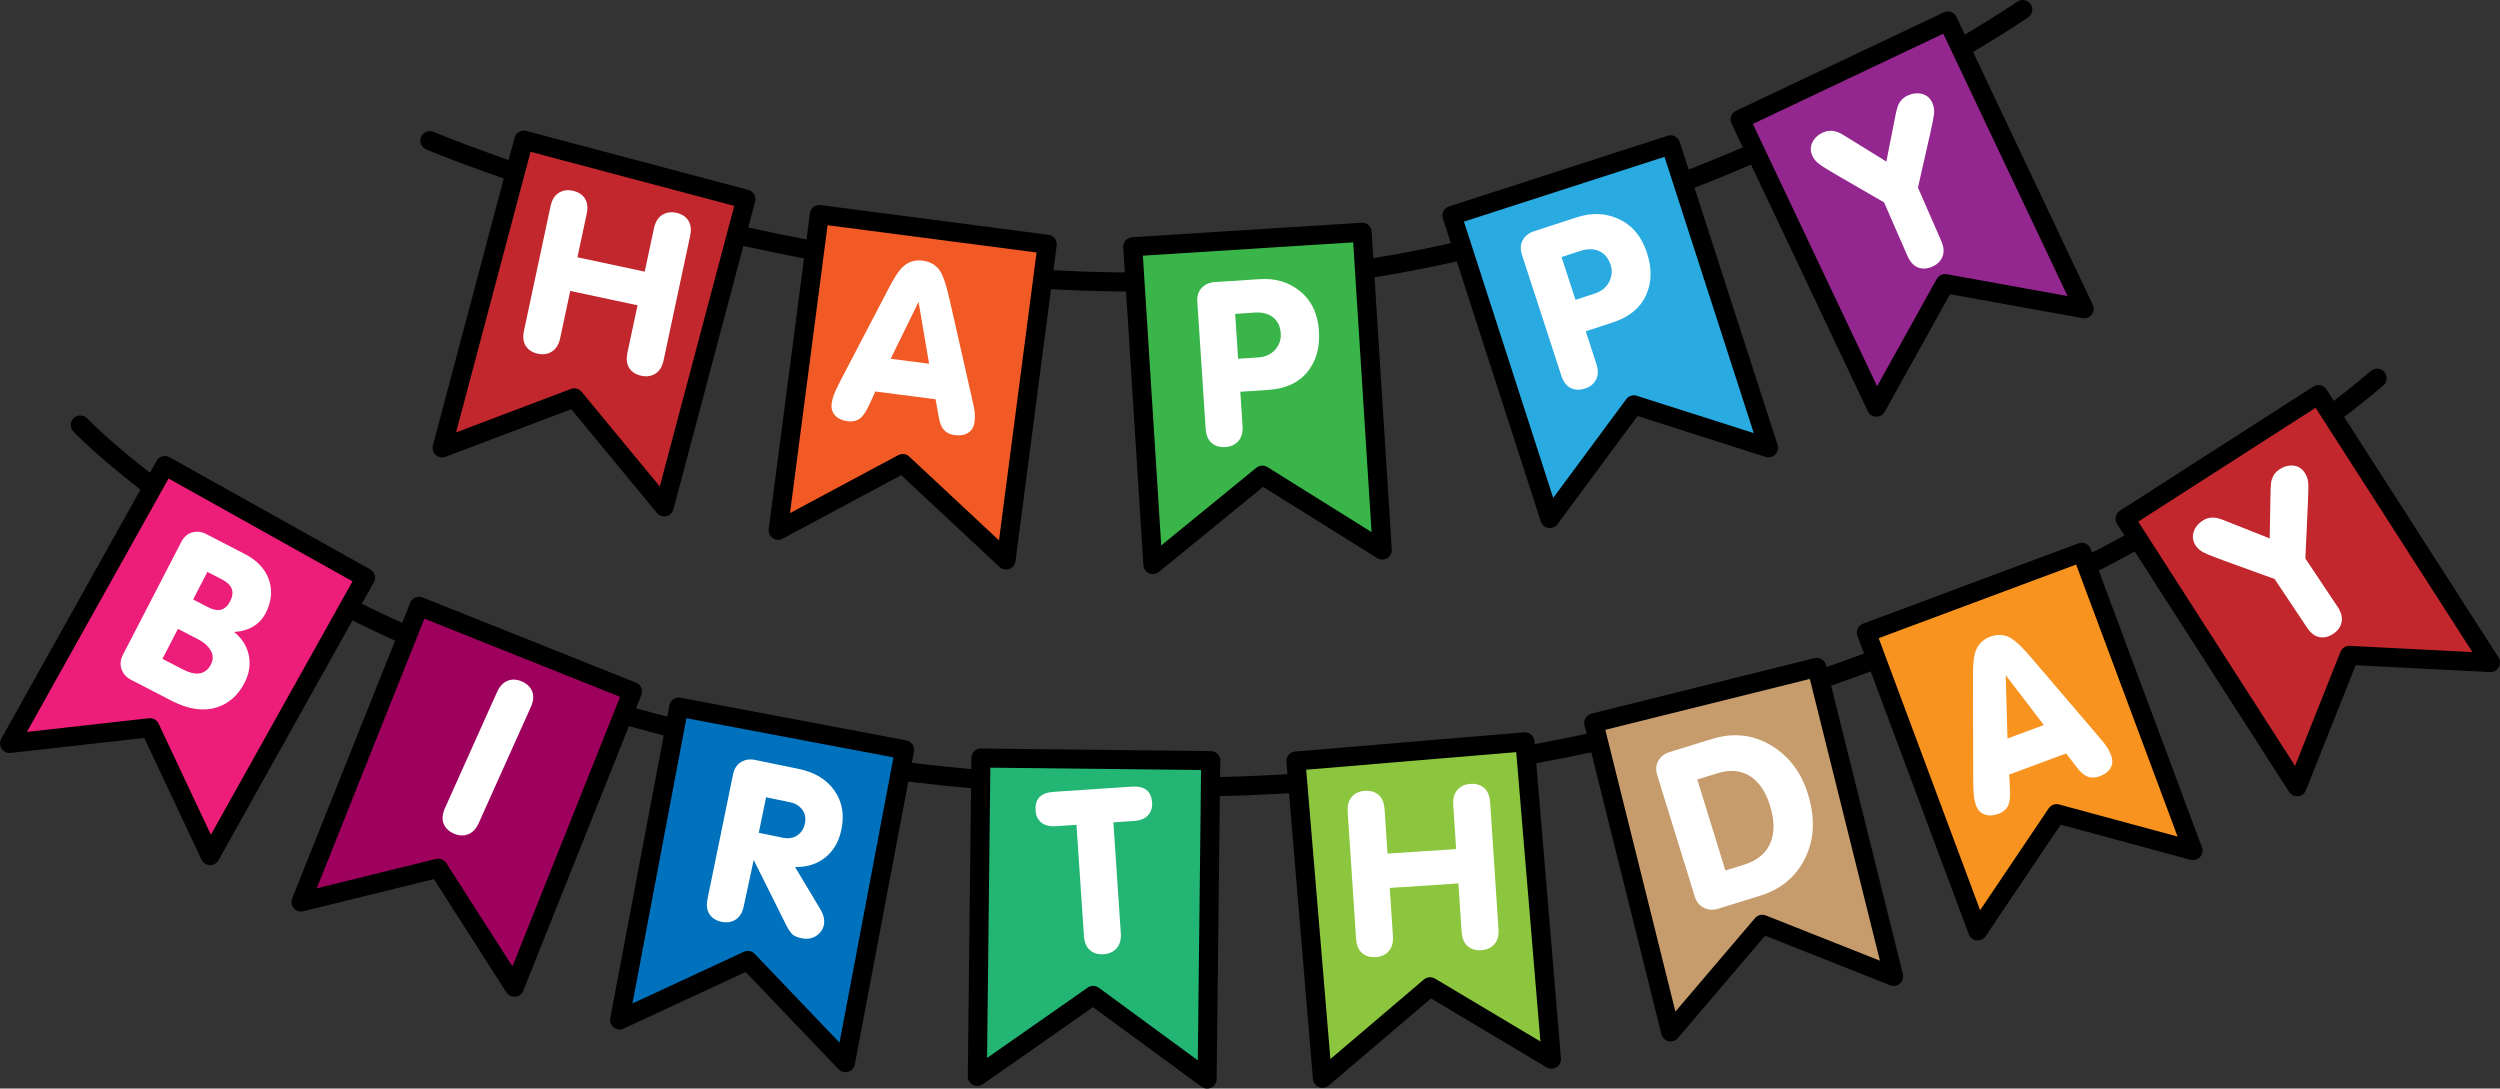 <?xml version="1.0" encoding="UTF-8"?>
<svg id="_Слой_1" data-name="Слой 1" xmlns="http://www.w3.org/2000/svg" viewBox="0 0 1573.4 685.07">
  <rect x="0" y="0" width="1573.4" height="685.07" fill="#333333" stroke="none"/>
  <defs>
    <style>
      .cls-1 {
        fill: #fff;
      }

      .cls-2 {
        fill: #22b573;
      }

      .cls-2, .cls-3, .cls-4, .cls-5, .cls-6, .cls-7, .cls-8, .cls-9, .cls-10, .cls-11, .cls-12, .cls-13, .cls-14 {
        stroke: #000;
        stroke-linecap: round;
        stroke-width: 12px;
      }

      .cls-2, .cls-3, .cls-4, .cls-5, .cls-6, .cls-7, .cls-8, .cls-10, .cls-11, .cls-12, .cls-13, .cls-14 {
        stroke-linejoin: round;
      }

      .cls-3 {
        fill: #c1272d;
      }

      .cls-4 {
        fill: #93278f;
      }

      .cls-5 {
        fill: #c69c6d;
      }

      .cls-6 {
        fill: #8cc63f;
      }

      .cls-7 {
        fill: #f7931e;
      }

      .cls-8 {
        fill: #29abe2;
      }

      .cls-9 {
        fill: none;
        stroke-miterlimit: 10;
      }

      .cls-10 {
        fill: #ed1e79;
      }

      .cls-11 {
        fill: #0071bc;
      }

      .cls-12 {
        fill: #39b54a;
      }

      .cls-13 {
        fill: #f15a24;
      }

      .cls-14 {
        fill: #9e005d;
      }
    </style>
  </defs>
  <path class="cls-9" d="M270.54,88.5s209,89,445,89C1002.04,192,1273.04,6,1273.04,6"/>
  <path class="cls-9" d="M50.54,267.5s219,230,689,228S1496.04,238,1496.04,238"/>
  <polygon class="cls-3" points="329.66 88.2 278.24 281.89 361.42 250.4 418.04 319 469.45 125.32 329.66 88.2"/>
  <polygon class="cls-13" points="515.68 135.01 489.74 333.72 568.15 291.73 633.16 352.44 659.1 153.73 515.68 135.01"/>
  <polygon class="cls-12" points="712.91 155.3 725.58 355.29 794.48 299.04 869.93 346.15 857.26 146.16 712.91 155.3"/>
  <polygon class="cls-8" points="913.8 135.62 975.41 326.3 1028.3 254.8 1113.04 281.84 1051.43 91.15 913.8 135.62"/>
  <polygon class="cls-4" points="1095.17 75.13 1180.95 256.23 1224.14 178.48 1311.67 194.32 1225.89 13.22 1095.17 75.13"/>
  <polygon class="cls-10" points="103.76 292.99 6 467.91 94.39 457.99 132.26 538.48 230.02 363.55 103.76 292.99"/>
  <polygon class="cls-14" points="263.75 381.58 189.44 567.68 275.8 546.41 323.76 621.32 398.07 435.22 263.75 381.58"/>
  <polygon class="cls-11" points="427.2 445.01 389.97 641.91 470.65 604.47 532.09 668.78 569.32 471.88 427.2 445.01"/>
  <polygon class="cls-2" points="617.34 477.07 615.09 677.45 687.98 626.48 759.71 679.07 761.97 478.7 617.34 477.07"/>
  <polygon class="cls-6" points="815.59 478.95 832.29 678.65 900.04 621.02 976.42 666.6 959.73 466.9 815.59 478.95"/>
  <polygon class="cls-5" points="1003.05 454.95 1051.43 649.42 1109.11 581.71 1191.79 614.5 1143.41 420.03 1003.05 454.95"/>
  <polygon class="cls-7" points="1174.65 398.11 1244.67 585.88 1294.34 512.09 1380.19 535.34 1310.17 347.58 1174.65 398.11"/>
  <polygon class="cls-3" points="1337.43 326.47 1445.69 495.11 1478.57 412.47 1567.4 416.98 1459.15 248.34 1337.43 326.47"/>
  <path class="cls-1" d="M329.8,208l16.68-78.19c.84-3.93,2.53-6.72,5.08-8.37,2.55-1.65,5.51-2.12,8.9-1.4,3.47,.74,6.02,2.36,7.63,4.85s2,5.75,1.14,9.77l-5.82,27.27,42.35,9.03,5.82-27.27c.84-3.93,2.53-6.72,5.08-8.37s5.52-2.12,8.9-1.4c3.47,.74,6.02,2.36,7.63,4.85,1.62,2.5,2,5.75,1.14,9.77l-16.68,78.19c-.84,3.93-2.53,6.72-5.08,8.37-2.55,1.65-5.52,2.12-8.9,1.4-3.47-.74-6.02-2.36-7.63-4.85-1.62-2.49-2-5.75-1.14-9.77l6.34-29.74-42.35-9.03-6.34,29.74c-.84,3.93-2.54,6.72-5.12,8.37-2.57,1.65-5.53,2.12-8.86,1.41-3.47-.74-6.02-2.36-7.63-4.85-1.62-2.49-2-5.75-1.14-9.77Z"/>
  <path class="cls-1" d="M523.4,254.07c.23-1.8,.69-3.65,1.39-5.54,.69-1.89,1.99-4.69,3.88-8.4l30.05-57.54c3.59-6.97,6.49-11.61,8.72-13.91,3.69-3.76,8.08-5.31,13.18-4.65,4.17,.54,7.47,2.21,9.91,5.02,2.44,2.81,4.74,8.99,6.89,18.54l14.35,63.29c1,4.27,1.57,7.33,1.71,9.19,.14,1.85,.08,3.73-.16,5.63-.38,2.94-1.68,5.14-3.88,6.61-2.21,1.47-5,1.99-8.37,1.55-3.51-.45-6.08-1.85-7.7-4.2-1.31-1.83-2.27-4.77-2.87-8.84l-1.67-9.53-37.91-4.9-4.04,8.8c-1.75,3.66-3.42,6.22-5.03,7.67-2.18,1.95-5.04,2.69-8.56,2.23-3.34-.43-5.92-1.65-7.73-3.67-1.81-2.01-2.53-4.46-2.16-7.36Zm37.15-28.27l24.18,3.13-6.62-38.94-17.56,35.81Z"/>
  <path class="cls-1" d="M758.79,269.69l-5.24-79.64c-.25-3.73,.68-6.69,2.79-8.89s4.79-3.4,8.05-3.62l28.46-1.87c9.65-.63,17.9,1.75,24.77,7.15,7.6,5.91,11.76,14.42,12.49,25.51,.68,10.35-1.75,18.94-7.29,25.76-5.54,6.82-13.75,10.59-24.61,11.3l-17.62,1.16,1.42,21.55c.26,4.03-.6,7.19-2.61,9.48-2,2.29-4.73,3.55-8.18,3.78-3.54,.23-6.43-.63-8.67-2.59-2.24-1.96-3.49-4.99-3.76-9.09Zm20.43-43.9l12.45-.82c4.66-.31,8.29-1.94,10.88-4.89,2.59-2.95,3.76-6.34,3.51-10.17-.29-4.48-1.91-7.87-4.85-10.18-2.94-2.31-6.74-3.31-11.4-3.01l-12.45,.82,1.86,28.25Z"/>
  <path class="cls-1" d="M982.6,236.27l-24.73-75.88c-1.16-3.55-.99-6.65,.51-9.3,1.5-2.65,3.8-4.48,6.91-5.49l27.12-8.84c9.19-3,17.78-2.72,25.76,.82,8.82,3.86,14.96,11.07,18.4,21.64,3.21,9.86,2.98,18.79-.71,26.77-3.69,7.98-10.71,13.66-21.06,17.03l-16.79,5.47,6.69,20.54c1.25,3.84,1.19,7.11-.19,9.83-1.37,2.72-3.7,4.61-6.99,5.68-3.38,1.1-6.39,.98-9.04-.37-2.65-1.35-4.61-3.97-5.89-7.88Zm8.96-47.58l11.86-3.86c4.44-1.45,7.55-3.92,9.33-7.43,1.78-3.5,2.08-7.08,.89-10.72-1.39-4.26-3.79-7.15-7.21-8.67-3.42-1.51-7.35-1.55-11.79-.1l-11.86,3.86,8.77,26.92Z"/>
  <path class="cls-1" d="M1140.68,89.5c1.35-2.73,3.66-4.81,6.91-6.23,2.52-1.1,5.09-1.28,7.71-.54,1.67,.44,3.75,1.47,6.24,3.09l25.65,15.86,5.85-29.63c.64-3.08,1.27-5.25,1.9-6.49,1.28-2.55,3.18-4.37,5.71-5.48,3.25-1.42,6.33-1.72,9.23-.9,2.91,.82,4.99,2.69,6.27,5.6,.92,2.1,1.27,4.29,1.08,6.57-.2,2.28-1.09,6.85-2.67,13.71l-7.47,33.01,14.7,33.65c1.61,3.68,1.86,6.94,.74,9.77-1.11,2.83-3.26,4.94-6.44,6.33-3.26,1.43-6.27,1.59-9.02,.5-2.75-1.09-4.95-3.52-6.6-7.29l-14.7-33.65-29.3-16.95c-5.86-3.4-9.67-5.77-11.41-7.09-2.11-1.57-3.6-3.35-4.46-5.32-1.29-2.95-1.26-5.8,.09-8.53Z"/>
  <path class="cls-1" d="M77.42,411.99l36.59-70.77c1.72-3.32,4.05-5.37,7.01-6.16,2.96-.79,5.87-.44,8.73,1.04l24.34,12.58c7.8,4.03,12.86,9.45,15.18,16.25,2.32,6.8,1.63,13.79-2.09,20.97-2.15,4.15-5.3,7.25-9.46,9.31-3.13,1.48-6.59,2.32-10.38,2.52,4.94,3.97,8.02,8.85,9.23,14.63,1.22,5.78,.32,11.58-2.68,17.39-4.08,7.88-9.86,13.02-17.35,15.4-8.5,2.71-18.02,1.33-28.56-4.12l-25.64-13.26c-2.82-1.46-4.77-3.65-5.83-6.57-1.07-2.92-.76-6,.91-9.23Zm44.13-34.69l9.46,4.89c6.27,3.24,10.87,2.02,13.81-3.67,3.02-5.85,1.41-10.42-4.83-13.7l-9.46-4.89-8.98,17.37Zm-19.31,37.35l13.01,6.73c3.82,1.97,7.1,2.8,9.84,2.48,3.28-.35,5.81-2.18,7.56-5.48,1.63-3.15,1.61-6.15-.05-8.98-1.66-2.83-4.2-5.13-7.6-6.89l-13.01-6.73-9.75,18.86Z"/>
  <path class="cls-1" d="M280.08,508.48l32.74-72.94c1.64-3.66,3.89-6.04,6.73-7.12,2.84-1.08,5.84-.91,8.99,.5,3.24,1.45,5.39,3.57,6.44,6.35,1.06,2.78,.74,6.04-.94,9.79l-32.74,72.94c-1.65,3.67-3.9,6.03-6.76,7.1-2.86,1.07-5.85,.91-8.96-.49-3.24-1.45-5.39-3.57-6.44-6.35-1.06-2.78-.74-6.04,.94-9.79Z"/>
  <path class="cls-1" d="M445.3,565.63l16.03-78.18c.75-3.66,2.43-6.27,5.04-7.84,2.61-1.56,5.52-2.02,8.72-1.36l27.39,5.62c10.11,2.07,17.64,6.59,22.58,13.55,4.94,6.96,6.44,15.17,4.5,24.62-1.54,7.51-4.88,13.35-10.03,17.52-5.15,4.17-11.53,6.22-19.14,6.13l15.4,25.71c1.25,2.02,2.11,3.89,2.57,5.61,.46,1.72,.5,3.47,.14,5.26-.48,2.33-1.78,4.36-3.89,6.07-2.8,2.24-6.12,2.97-9.96,2.18-2.79-.57-4.77-1.4-5.93-2.47-1.16-1.07-2.39-2.86-3.69-5.37l-20.68-41.47-6.25,29.07c-.81,3.94-2.48,6.75-5.02,8.42-2.54,1.68-5.5,2.17-8.88,1.47-3.48-.71-6.04-2.31-7.67-4.79-1.64-2.48-2.04-5.74-1.22-9.76Zm32.26-41.5l15.03,3.08c3.66,.75,6.74,.26,9.24-1.47,2.5-1.73,4.09-4.24,4.76-7.54,.68-3.3,.12-6.17-1.67-8.61-1.79-2.44-4.37-4.01-7.76-4.71l-15.03-3.08-4.58,22.33Z"/>
  <path class="cls-1" d="M651.75,510.05c-.49-7.25,3.28-11.14,11.3-11.68l49.29-3.3c8.02-.54,12.27,2.82,12.75,10.07,.22,3.25-.66,5.92-2.62,8.02-1.97,2.09-4.86,3.27-8.68,3.52l-13.07,.88,4.68,69.76c.27,4.01-.6,7.16-2.61,9.45-2.01,2.29-4.72,3.55-8.13,3.78-3.55,.24-6.45-.62-8.7-2.58-2.24-1.96-3.5-4.99-3.78-9.1l-4.68-69.76-13.04,.87c-3.81,.26-6.83-.5-9.04-2.26-2.22-1.76-3.44-4.32-3.67-7.66Z"/>
  <path class="cls-1" d="M853.44,590.7l-5.25-79.78c-.26-4.01,.61-7.16,2.61-9.44,2-2.28,4.73-3.54,8.18-3.77,3.54-.23,6.43,.63,8.67,2.59s3.49,4.99,3.76,9.09l1.83,27.83,43.21-2.84-1.83-27.83c-.26-4.01,.6-7.16,2.61-9.44,2-2.28,4.73-3.54,8.18-3.77,3.54-.23,6.43,.63,8.67,2.59,2.24,1.96,3.49,4.99,3.76,9.09l5.25,79.78c.26,4.01-.61,7.16-2.61,9.44-2,2.29-4.73,3.54-8.18,3.77-3.54,.23-6.43-.63-8.67-2.59-2.24-1.96-3.49-4.99-3.76-9.09l-2-30.34-43.21,2.84,2,30.34c.26,4.01-.62,7.16-2.64,9.44-2.03,2.29-4.74,3.54-8.14,3.77-3.54,.23-6.43-.63-8.67-2.59-2.24-1.96-3.49-4.99-3.76-9.09Z"/>
  <path class="cls-1" d="M1066.59,564.14l-23.54-76.11c-1.1-3.57-.89-6.67,.65-9.29,1.54-2.63,3.86-4.42,6.99-5.39l26.58-8.22c13.88-4.29,26.61-2.8,38.2,4.48,10.8,6.79,18.25,16.79,22.34,30.01,4.8,15.52,4.08,29.31-2.17,41.35-5.82,11.23-15.11,18.82-27.87,22.77l-26.58,8.22c-3.04,.94-5.96,.74-8.76-.59-2.81-1.33-4.75-3.74-5.83-7.22Zm19.3-16.31l11.78-3.64c8.39-2.59,13.96-7.28,16.7-14.07,2.54-6.33,2.4-14.04-.41-23.13-2.67-8.64-6.77-14.76-12.28-18.36-5.82-3.79-12.68-4.47-20.58-2.03-.09,.03-.16,.05-.2,.06l-12.72,3.93,17.7,57.24Z"/>
  <path class="cls-1" d="M1243.7,507.08c-.63-1.71-1.08-3.56-1.35-5.55-.27-1.99-.42-5.07-.47-9.24l-.17-64.92c-.07-7.84,.35-13.3,1.25-16.37,1.52-5.04,4.68-8.46,9.5-10.25,3.94-1.46,7.64-1.52,11.11-.16,3.47,1.35,8.37,5.75,14.73,13.21l42.15,49.34c2.87,3.32,4.8,5.76,5.79,7.34,.98,1.58,1.81,3.26,2.47,5.06,1.03,2.78,.91,5.33-.36,7.66-1.27,2.33-3.5,4.08-6.69,5.27-3.32,1.23-6.24,1.19-8.77-.13-2.01-1.01-4.23-3.17-6.65-6.48l-5.91-7.66-35.84,13.3,.52,9.66c.16,4.05-.14,7.1-.88,9.13-1.03,2.74-3.21,4.73-6.54,5.96-3.16,1.17-6.01,1.29-8.55,.35-2.54-.94-4.32-2.77-5.33-5.51Zm19.73-42.3l22.86-8.48-23.98-31.39,1.12,39.87Z"/>
  <path class="cls-1" d="M1380.53,335.03c.85-2.93,2.75-5.38,5.7-7.35,2.29-1.53,4.79-2.16,7.49-1.89,1.72,.14,3.95,.79,6.68,1.94l28.04,11.11,.55-30.19c.09-3.15,.33-5.39,.73-6.72,.81-2.73,2.37-4.86,4.66-6.39,2.95-1.97,5.93-2.8,8.93-2.51,3.01,.3,5.39,1.77,7.15,4.41,1.27,1.9,2.01,4,2.21,6.28,.21,2.28,.13,6.93-.22,13.96l-1.56,33.81,20.38,30.54c2.23,3.34,3.05,6.51,2.45,9.49-.6,2.98-2.34,5.44-5.23,7.36-2.96,1.98-5.89,2.67-8.8,2.08-2.9-.59-5.49-2.6-7.77-6.02l-20.38-30.54-31.82-11.53c-6.37-2.32-10.53-3.98-12.48-4.98-2.36-1.18-4.13-2.66-5.32-4.45-1.79-2.68-2.26-5.48-1.41-8.41Z"/>
</svg>
